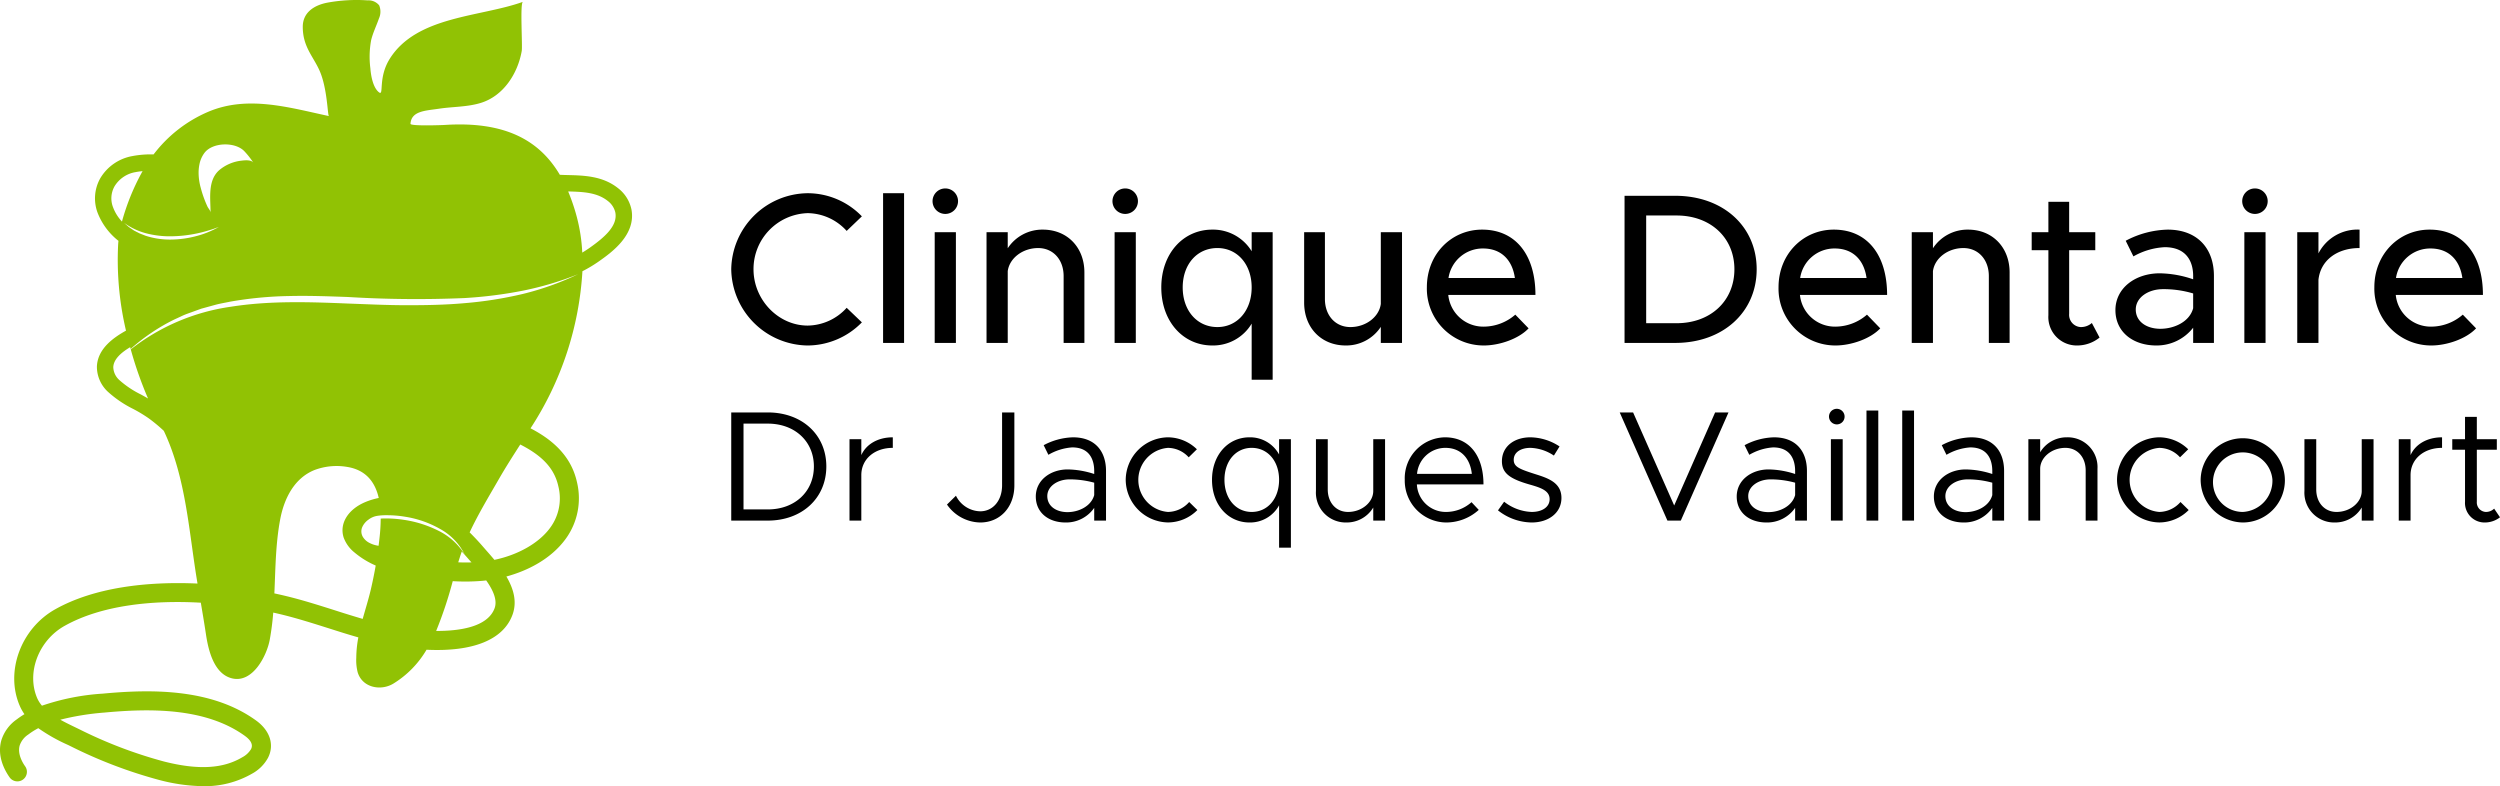 <svg xmlns="http://www.w3.org/2000/svg" data-name="Layer 1" viewBox="0 0 503.427 158.314"><path d="M147.251 54.218a15.556 15.556 0 0115.395-15.309 15.185 15.185 0 0110.91 4.658l-3.062 2.933a10.744 10.744 0 00-7.848-3.579 11.263 11.263 0 00-10.911 11.3c0 6.166 5 11.341 10.911 11.341a10.744 10.744 0 007.848-3.579l3.062 2.932a15.361 15.361 0 01-10.91 4.657 15.592 15.592 0 01-15.395-15.354zM177.827 38.909h4.227v30.143h-4.227zM187.79 40.462a2.566 2.566 0 015.131 0 2.566 2.566 0 11-5.131 0zm.431 6.3h4.269v22.29h-4.269zM218.366 54.865v14.187h-4.183V55.6c0-3.321-2.114-5.649-5.132-5.649-3.1 0-5.779 2.027-6.123 4.657v14.444h-4.27V46.758h4.27v3.234A8.321 8.321 0 01210 46.24c4.916 0 8.366 3.579 8.366 8.625zM224.018 40.462a2.566 2.566 0 015.131 0 2.566 2.566 0 11-5.131 0zm.431 6.3h4.269v22.29h-4.269zM256.276 46.758v29.711h-4.227v-11.3a9.049 9.049 0 01-7.935 4.4c-5.864 0-10.263-4.829-10.263-11.686 0-6.813 4.4-11.643 10.263-11.643a9.1 9.1 0 017.935 4.356v-3.838zm-4.227 11.125c0-4.657-2.89-7.934-6.9-7.934-4.1 0-6.987 3.277-6.987 7.934s2.89 7.978 6.987 7.978c4.01 0 6.9-3.32 6.9-7.978zM282.324 46.758v22.294h-4.269v-3.234a8.324 8.324 0 01-7.073 3.751c-4.915 0-8.365-3.578-8.365-8.624V46.758h4.183v13.454c0 3.321 2.113 5.649 5.131 5.649 3.105 0 5.778-2.027 6.124-4.657V46.758zM305.138 63.36l2.675 2.76c-1.985 2.113-5.865 3.449-9.013 3.449a11.443 11.443 0 01-11.471-11.729c0-6.684 4.959-11.6 11.125-11.6 6.815 0 10.739 5.175 10.739 13.153h-17.552a7.082 7.082 0 007.116 6.382 9.738 9.738 0 006.381-2.415zm-13.453-7.374h13.368c-.474-3.45-2.588-5.951-6.425-5.951a6.981 6.981 0 00-6.943 5.951zM327.136 39.427h10.219c9.574 0 16.387 6.123 16.387 14.791s-6.813 14.834-16.387 14.834h-10.219zm10.478 25.658c6.856 0 11.643-4.485 11.643-10.867 0-6.339-4.787-10.824-11.643-10.824h-6.123v21.691zM375.954 63.36l2.674 2.76c-1.984 2.113-5.865 3.449-9.013 3.449a11.443 11.443 0 01-11.47-11.729c0-6.684 4.958-11.6 11.125-11.6 6.814 0 10.738 5.175 10.738 13.153h-17.551a7.082 7.082 0 007.115 6.382 9.741 9.741 0 006.382-2.415zM362.5 55.986h13.368c-.474-3.45-2.587-5.951-6.425-5.951a6.981 6.981 0 00-6.943 5.951zM404.677 54.865v14.187h-4.183V55.6c0-3.321-2.113-5.649-5.132-5.649-3.1 0-5.778 2.027-6.123 4.657v14.444h-4.27V46.758h4.27v3.234a8.323 8.323 0 017.072-3.752c4.917 0 8.366 3.579 8.366 8.625zM422.791 67.974a7.166 7.166 0 01-4.441 1.595 5.72 5.72 0 01-5.865-6.08V50.38h-3.363v-3.622h3.363v-6.124h4.183v6.124h5.261v3.622h-5.261v12.808a2.463 2.463 0 002.286 2.673 3.328 3.328 0 002.285-.819zM445.82 55.555v13.5h-4.182v-3.064a9.293 9.293 0 01-7.417 3.578c-4.744 0-8.236-2.759-8.236-7.115 0-4.441 4.009-7.417 8.926-7.417a21.519 21.519 0 016.727 1.207v-.689c0-2.8-1.294-5.779-5.736-5.779a14.213 14.213 0 00-6.295 1.854l-1.552-3.147a18.9 18.9 0 018.451-2.243c5.994 0 9.314 3.795 9.314 9.315zm-4.182 6.511v-2.975a20.7 20.7 0 00-6.08-.863c-2.976 0-5.477 1.682-5.477 4.1s2.156 3.881 4.959 3.881c2.76-.003 5.865-1.383 6.598-4.143zM451.516 40.462a2.566 2.566 0 015.131 0 2.566 2.566 0 11-5.131 0zm.431 6.3h4.269v22.29h-4.269zM475.148 46.24v3.709c-4.614 0-7.891 2.544-8.279 6.425v12.678H462.6V46.758h4.269v4.269a8.821 8.821 0 018.279-4.787zM495.934 63.36l2.675 2.76c-1.985 2.113-5.866 3.449-9.013 3.449a11.443 11.443 0 01-11.471-11.729c0-6.684 4.959-11.6 11.125-11.6 6.814 0 10.739 5.175 10.739 13.153h-17.552a7.082 7.082 0 007.115 6.382 9.739 9.739 0 006.382-2.415zm-13.454-7.374h13.369c-.475-3.45-2.588-5.951-6.426-5.951a6.982 6.982 0 00-6.943 5.951zM147.251 83.053h7.355c6.911 0 11.793 4.5 11.793 10.874s-4.882 10.906-11.793 10.906h-7.355zm7.355 19.53c5.453 0 9.289-3.583 9.289-8.656 0-5.04-3.836-8.623-9.289-8.623h-4.883v17.279zM179.785 88.062v2.124c-3.71 0-6.341 2.283-6.341 5.485v9.162h-2.379v-16.39h2.379v3.2c.982-2.186 3.328-3.581 6.341-3.581zM190.694 101.6l1.807-1.776a5.6 5.6 0 004.883 3.139c2.568 0 4.406-2.156 4.406-5.231V83.053h2.474v14.679c0 4.375-2.854 7.482-6.88 7.482a8.306 8.306 0 01-6.69-3.614zM222.72 94.847v9.986h-2.378v-2.567a6.861 6.861 0 01-5.77 2.948c-3.456 0-5.992-2-5.992-5.231 0-3.266 2.916-5.453 6.435-5.453a17.9 17.9 0 015.327.919v-.6c0-2.219-.889-4.756-4.439-4.756a10.963 10.963 0 00-4.787 1.491l-.952-1.935a13.254 13.254 0 015.9-1.585c4.468-.002 6.656 2.82 6.656 6.783zm-2.378 4.853v-2.5a18.623 18.623 0 00-4.947-.666c-2.44 0-4.5 1.395-4.5 3.361 0 2.029 1.775 3.234 4.09 3.234 2.155-.007 4.722-1.117 5.357-3.429zM226.686 96.622a8.636 8.636 0 018.5-8.56 8.44 8.44 0 015.833 2.41l-1.649 1.617a5.7 5.7 0 00-4.184-1.9 6.47 6.47 0 000 12.9 5.768 5.768 0 004.28-2l1.649 1.617a8.374 8.374 0 01-5.929 2.5 8.664 8.664 0 01-8.5-8.584zM259.949 88.443v21.843h-2.379v-8.528a6.648 6.648 0 01-5.961 3.456c-4.31 0-7.545-3.551-7.545-8.592 0-5.009 3.235-8.56 7.545-8.56a6.648 6.648 0 015.961 3.456v-3.075zm-2.379 8.179c0-3.773-2.283-6.436-5.516-6.436-3.2 0-5.485 2.663-5.485 6.436s2.283 6.468 5.485 6.468c3.233 0 5.516-2.69 5.516-6.468zM278.911 88.443v16.39h-2.378V102.2a6.211 6.211 0 01-5.39 3.012 6 6 0 01-6.15-6.341V88.443h2.378v10.113c0 2.663 1.68 4.534 4.089 4.534 2.759 0 5.073-1.934 5.073-4.217v-10.43zM296.32 101.124l1.459 1.553a9.793 9.793 0 01-6.595 2.537 8.428 8.428 0 01-8.307-8.624 8.245 8.245 0 018.086-8.528c4.946 0 7.766 3.741 7.766 9.48h-13.41a5.822 5.822 0 005.833 5.548 7.7 7.7 0 005.168-1.966zm-10.969-5.707h11.032c-.316-2.948-2.06-5.231-5.325-5.231a5.733 5.733 0 00-5.707 5.231zM301.651 102.773l1.237-1.744a9.486 9.486 0 005.548 2.061c2.155 0 3.613-1.015 3.613-2.568 0-1.776-1.9-2.346-4.121-2.98-3.963-1.142-5.484-2.315-5.484-4.661 0-2.98 2.473-4.819 5.738-4.819a10.946 10.946 0 015.865 1.839l-1.14 1.839a8.946 8.946 0 00-4.725-1.554c-1.838 0-3.361.825-3.361 2.41 0 1.426 1.206 1.871 4.249 2.853 2.631.824 5.358 1.712 5.358 4.819 0 3.012-2.6 4.946-5.992 4.946a11.134 11.134 0 01-6.785-2.441zM348.07 83.053l-9.606 21.78h-2.694l-9.607-21.78h2.695l8.274 18.737 8.244-18.737zM363.865 94.847v9.986h-2.378v-2.567a6.861 6.861 0 01-5.77 2.948c-3.456 0-5.992-2-5.992-5.231 0-3.266 2.916-5.453 6.435-5.453a17.9 17.9 0 015.327.919v-.6c0-2.219-.888-4.756-4.439-4.756a10.963 10.963 0 00-4.787 1.491l-.952-1.935a13.257 13.257 0 015.9-1.585c4.469-.002 6.656 2.82 6.656 6.783zm-2.378 4.853v-2.5a18.616 18.616 0 00-4.946-.666c-2.441 0-4.5 1.395-4.5 3.361 0 2.029 1.775 3.234 4.09 3.234 2.154-.007 4.722-1.117 5.356-3.429zM368.307 83.877a1.57 1.57 0 111.586 1.585 1.584 1.584 0 01-1.586-1.585zm.382 4.566h2.377v16.39h-2.377zM375.855 82.673h2.378v22.16h-2.378zM383.053 82.673h2.378v22.16h-2.378zM403.566 94.847v9.986h-2.377v-2.567a6.86 6.86 0 01-5.77 2.948c-3.456 0-5.992-2-5.992-5.231 0-3.266 2.916-5.453 6.436-5.453a17.9 17.9 0 015.326.919v-.6c0-2.219-.888-4.756-4.438-4.756a10.963 10.963 0 00-4.788 1.491l-.951-1.935a13.254 13.254 0 015.9-1.585c4.468-.002 6.654 2.82 6.654 6.783zm-2.377 4.853v-2.5a18.616 18.616 0 00-4.946-.666c-2.44 0-4.5 1.395-4.5 3.361 0 2.029 1.775 3.234 4.091 3.234 2.153-.007 4.721-1.117 5.355-3.429zM422.371 94.4v10.43h-2.377V94.72c0-2.663-1.681-4.534-4.09-4.534-2.757 0-5.073 1.934-5.073 4.217v10.43h-2.377v-16.39h2.377v2.631a6.213 6.213 0 015.39-3.012 5.994 5.994 0 016.15 6.338zM426.307 96.622a8.636 8.636 0 018.5-8.56 8.444 8.444 0 015.834 2.41l-1.649 1.617a5.7 5.7 0 00-4.185-1.9 6.47 6.47 0 000 12.9 5.768 5.768 0 004.28-2l1.649 1.617a8.372 8.372 0 01-5.929 2.5 8.664 8.664 0 01-8.5-8.584zM443.146 96.622a8.482 8.482 0 118.5 8.592 8.636 8.636 0 01-8.5-8.592zm14.457 0a5.995 5.995 0 10-5.959 6.468 6.294 6.294 0 005.956-6.468zM477.963 88.443v16.39h-2.379V102.2a6.209 6.209 0 01-5.389 3.012 5.994 5.994 0 01-6.15-6.341V88.443h2.378v10.113c0 2.663 1.68 4.534 4.089 4.534 2.759 0 5.072-1.934 5.072-4.217v-10.43zM491.758 88.062v2.124c-3.709 0-6.341 2.283-6.341 5.485v9.162h-2.378v-16.39h2.378v3.2c.983-2.186 3.329-3.581 6.341-3.581zM503.427 104.168a4.984 4.984 0 01-3.043 1.046 3.932 3.932 0 01-4-4.185V90.567h-2.568v-2.124h2.568v-4.5h2.378v4.5h4.026v2.124h-4.026v10.462a1.912 1.912 0 001.775 2.061 2.361 2.361 0 001.712-.666z"/><path fill="#91c204" d="M127.154 42.172a7.277 7.277 0 00-2.711-4.288c-3.094-2.461-6.861-2.553-10.179-2.633a56.156 56.156 0 01-1.53-.052c-4.123-6.98-11.07-10.812-23.122-10.041-.455.033-6.993.277-6.953-.23.178-2.606 3.015-2.626 5.772-3.042 2.8-.422 5.66-.323 8.4-1.167 4.571-1.412 7.434-5.924 8.232-10.456.185-1.062-.376-9.671.238-9.895-8.576 3.094-21.4 2.8-26.836 11.5-2.394 3.839-1.082 7.553-2.157 6.715-1.22-.956-1.616-3.4-1.728-4.822a18.378 18.378 0 01.158-5.673c.363-1.5 1.069-2.909 1.57-4.367a3.321 3.321 0 00.046-2.645 2.761 2.761 0 00-2.315-1 32.588 32.588 0 00-8.209.476c-2.579.522-4.861 1.953-4.861 4.849 0 3.952 2.025 5.858 3.324 8.7 1.65 3.582 1.656 9.209 1.946 9.275-8-1.715-16.346-4.229-24.276-.878a27.262 27.262 0 00-11.036 8.6 19.7 19.7 0 00-4.295.336 9.441 9.441 0 00-6.425 4.44 8.253 8.253 0 00-.58 6.9 13.343 13.343 0 004.228 5.726c-.026.251-.053.5-.066.746a62.057 62.057 0 001.583 17.336c-2.493 1.386-5.7 3.615-5.858 7.2a6.874 6.874 0 002.184 5.08 22.324 22.324 0 005.1 3.476 28.371 28.371 0 013.167 1.913 31.975 31.975 0 013.021 2.507c4.539 9.579 5.053 20.523 6.788 30.754-10.159-.461-20.793.772-28.65 5.179C4.184 126.571.991 135.318 4 142.179a9.429 9.429 0 00.923 1.636 15.91 15.91 0 00-1.53 1.035 8.024 8.024 0 00-3.128 4.25c-.891 3.167.666 6.017 1.669 7.435a1.919 1.919 0 003.134-2.217c-.495-.692-1.584-2.487-1.109-4.182a4.256 4.256 0 011.742-2.23 14.6 14.6 0 012.012-1.273 34.689 34.689 0 006 3.384l.607.3A94.322 94.322 0 0032 157.048a36.455 36.455 0 008.872 1.266 19.045 19.045 0 009.909-2.533 8 8 0 003.186-3.179c1.332-2.6.415-5.476-2.4-7.514-9.012-6.518-21.249-6.313-30.9-5.409a46.679 46.679 0 00-12.217 2.427 6.186 6.186 0 01-.937-1.464c-2.236-5.106.225-11.657 5.489-14.606 7.421-4.162 17.666-5.224 27.436-4.67.363 2.131.719 4.261 1.042 6.405.475 3.154 1.6 8 5.311 8.847 4.123.943 6.939-4.585 7.533-7.818a54.427 54.427 0 00.7-5.442c.64.139 1.26.284 1.874.435 3.107.766 6.234 1.762 9.262 2.718 1.972.627 3.964 1.267 6 1.841a22.3 22.3 0 00-.415 4.09 9.937 9.937 0 00.27 2.9c.917 3.134 4.638 3.853 7.177 2.329a19.646 19.646 0 006.7-6.834c9.347.455 15.449-2 17.3-7.013 1-2.691.185-5.35-1.22-7.731 4.393-1.194 9.017-3.582 11.92-7.553a13.864 13.864 0 002.289-11.465c-1.214-5.469-5.211-8.682-9.348-10.826a64.714 64.714 0 0010.45-31.631 27.3 27.3 0 003.456-2.085c2.391-1.7 7.378-5.242 6.415-10.361zM21.019 143.491c8.984-.837 20.318-1.068 28.3 4.7 1.253.91 1.669 1.807 1.233 2.658a4.468 4.468 0 01-1.741 1.63c-3.912 2.342-8.952 2.612-15.872.844a90.6 90.6 0 01-16.954-6.465l-.62-.3c-1.029-.5-2.15-1.03-3.219-1.63a52.816 52.816 0 018.873-1.437zm19.15-110.436a5.611 5.611 0 011.062-2.342c1.662-2.071 6.089-2.17 7.936-.3a16.033 16.033 0 011.86 2.362c-.435-.653-1.794-.5-2.408-.422a8.4 8.4 0 00-4.446 1.886C41.765 36.333 42.4 40 42.4 42.838c0-.429-.449-.871-.627-1.247a22.573 22.573 0 01-1.352-3.78 11.51 11.51 0 01-.429-2.962 8.55 8.55 0 01.177-1.794zM22.747 41.69a4.93 4.93 0 01.323-4.182 6.125 6.125 0 014.209-2.844c.468-.092.95-.158 1.438-.2a4.389 4.389 0 00-.218.383 45.508 45.508 0 00-3.938 9.769 8.576 8.576 0 01-1.814-2.926zm2.245 3.189a13.4 13.4 0 004.473 2.111 18.768 18.768 0 004.889.592 26.282 26.282 0 004.925-.5q1.222-.235 2.42-.592c.4-.109.8-.246 1.2-.368l1.182-.427a18.678 18.678 0 01-4.685 1.882 20.291 20.291 0 01-5.037.666 15.74 15.74 0 01-5.035-.767l-1.191-.466-1.137-.579-1.051-.715a30.289 30.289 0 01-.953-.837zm49.7 73.749c-.488 2.072-1.108 4.031-1.656 6a216.37 216.37 0 01-5.719-1.768c-3.088-.977-6.274-1.992-9.513-2.784-.824-.2-1.675-.4-2.553-.581.225-4.967.238-9.921 1.168-14.889.778-4.162 2.81-8.331 6.959-9.974a12.632 12.632 0 016.584-.6c3.853.64 5.607 3.193 6.307 6.247a13.938 13.938 0 00-2.692.818c-3.523 1.478-5.277 4.36-4.367 7.171a6.91 6.91 0 002.177 2.988 17.179 17.179 0 004.268 2.626q-.417 2.391-.965 4.746zm6.769-13.928a24.513 24.513 0 00-3.6-.3c-.4 0-.805 0-1.2.033a35.6 35.6 0 01-.216 3.7c-.066.587-.132 1.181-.211 1.768a5.474 5.474 0 01-1.764-.54 3.278 3.278 0 01-1.409-1.263 2.18 2.18 0 01-.117-1.95 3.693 3.693 0 011.246-1.5 3.932 3.932 0 011.79-.773 11.441 11.441 0 011.879-.123 21.814 21.814 0 013.7.3 20.557 20.557 0 016.981 2.42 11.926 11.926 0 015.064 5.238 12.9 12.9 0 00-5.293-4.823 22.859 22.859 0 00-6.85-2.187zm12.94 7.942l.541.607c-.864.026-1.748.026-2.665-.013.105-.35.218-.7.33-1.049.118-.376.25-.752.376-1.122.462.498.936 1.019 1.417 1.58zm5.192 9.849c-1.405 3.806-7.151 4.585-11.762 4.558a81.51 81.51 0 003.338-10.02 40.7 40.7 0 006.108-.079c.2-.02.422-.047.634-.066 1.345 1.903 2.302 3.941 1.682 5.61zm12.837-24.583a9.96 9.96 0 01-1.643 8.371c-2.242 3.081-6.484 5.475-11.227 6.458a83.58 83.58 0 00-1.623-1.88l-.633-.725a48.583 48.583 0 00-2.731-2.923c1.721-3.687 3.852-7.2 5.877-10.72 1.359-2.368 2.837-4.67 4.315-6.979 4.551 2.309 6.893 4.915 7.665 8.398zm-7.13-38.719a78.52 78.52 0 01-11.71 1.856c-3.941.356-7.9.422-11.843.416s-7.889-.2-11.817-.342c-7.847-.325-15.719-.573-23.436.649a42.207 42.207 0 00-20.164 8.589 76.169 76.169 0 003.481 9.891c-.475-.284-.957-.547-1.425-.805a19.248 19.248 0 01-4.367-2.922 3.636 3.636 0 01-1.207-2.593c.072-1.669 1.715-3.008 3.391-4.01.032.118.069.234.1.352a39.23 39.23 0 018.7-5.886l1.352-.623a13.486 13.486 0 011.368-.585l2.8-1.014 2.874-.789c.96-.257 1.942-.41 2.913-.62a75.887 75.887 0 0111.825-1.138c3.957-.1 7.9.05 11.838.187a227.644 227.644 0 0023.534.22 87.382 87.382 0 0011.645-1.461 63.087 63.087 0 0011.272-3.35 57.293 57.293 0 01-11.124 3.978zm13.521-9.345c-.514.362-1.035.7-1.57 1.022a34.318 34.318 0 00-1.141-7.336 39.659 39.659 0 00-1.7-4.98c2.988.079 5.8.185 7.975 1.913a4.058 4.058 0 011.524 2.322c.507 2.672-2.144 4.974-5.087 7.059z"/></svg>
